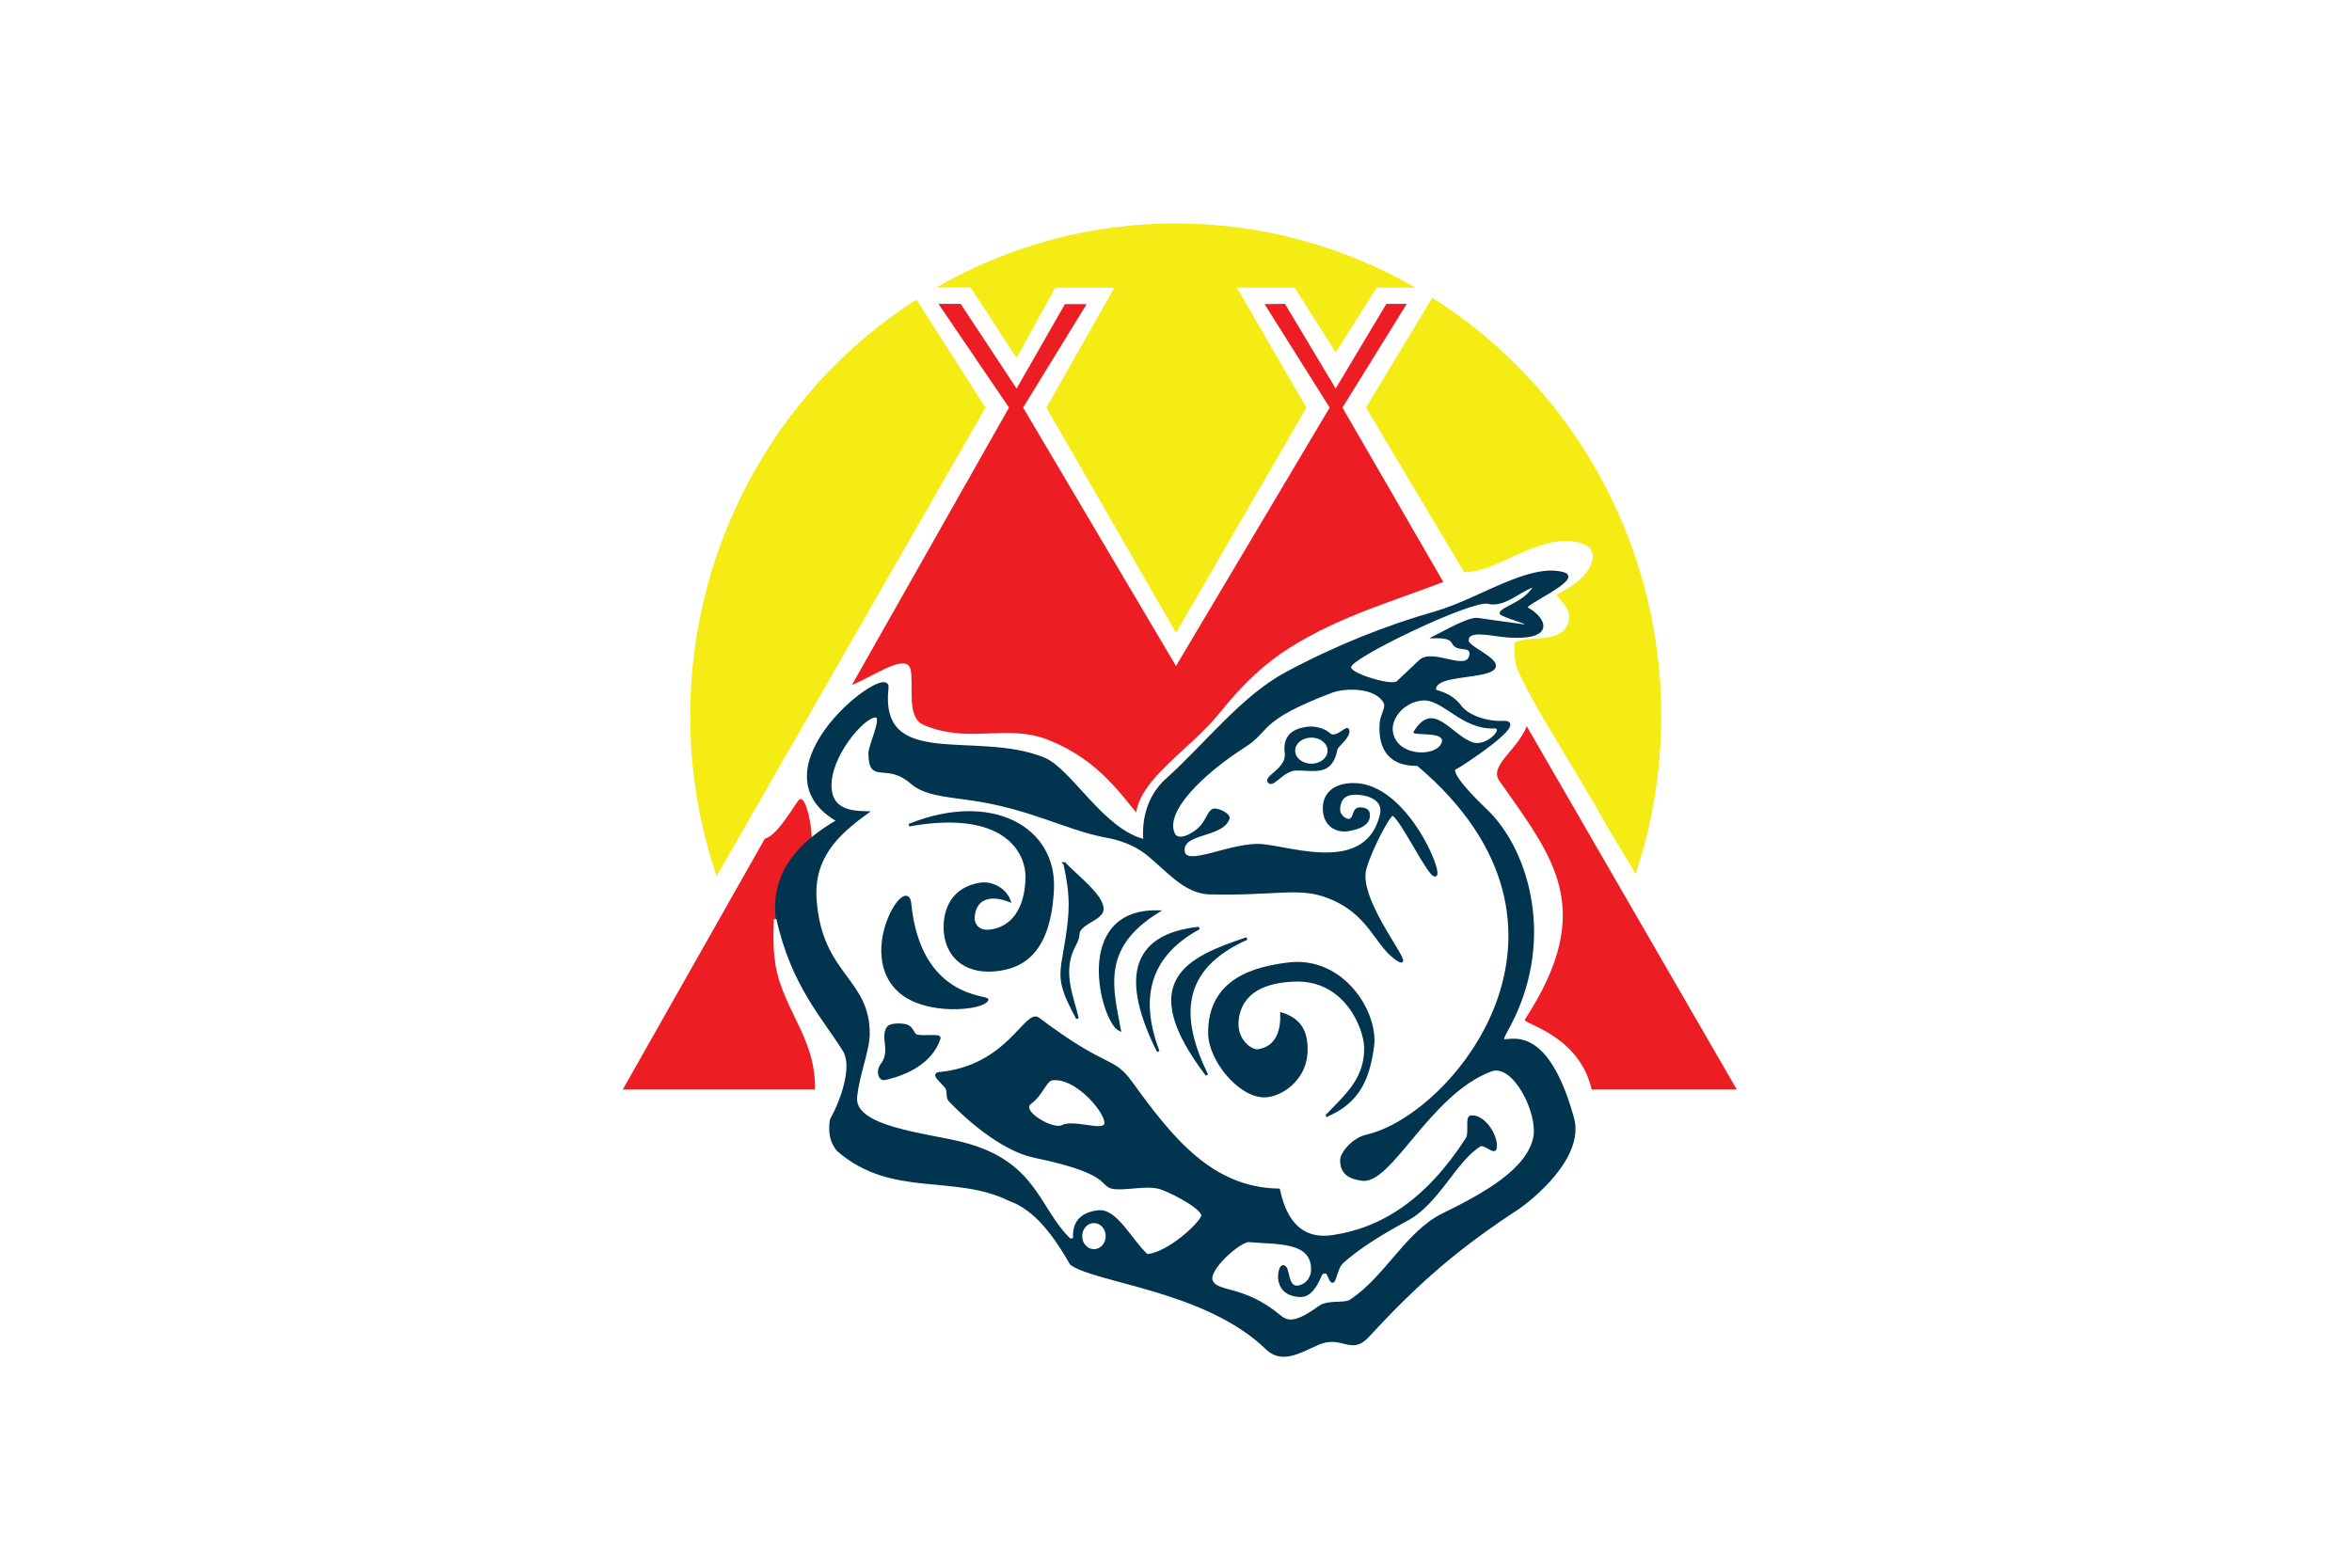 <?xml version="1.0" encoding="UTF-8" standalone="no"?>
<svg
   width="900"
   height="600"
   viewBox="0 0 9 6"
   version="1.1"
   id="svg12"
   sodipodi:docname="Altai Republic flag submission 11.svg"
   xml:space="preserve"
   inkscape:version="1.2.1 (9c6d41e410, 2022-07-14)"
   xmlns:inkscape="http://www.inkscape.org/namespaces/inkscape"
   xmlns:sodipodi="http://sodipodi.sourceforge.net/DTD/sodipodi-0.dtd"
   xmlns="http://www.w3.org/2000/svg"
   xmlns:svg="http://www.w3.org/2000/svg"
   xmlns:rdf="http://www.w3.org/1999/02/22-rdf-syntax-ns#"
   xmlns:cc="http://creativecommons.org/ns#"
   xmlns:dc="http://purl.org/dc/elements/1.1/"><defs
     id="defs16" /><sodipodi:namedview
     id="namedview14"
     pagecolor="#ffffff"
     bordercolor="#000000"
     borderopacity="0.25"
     inkscape:showpageshadow="2"
     inkscape:pageopacity="0.0"
     inkscape:pagecheckerboard="0"
     inkscape:deskcolor="#d1d1d1"
     showgrid="false"
     inkscape:zoom="0.70710678"
     inkscape:cx="511.2382"
     inkscape:cy="286.37825"
     inkscape:window-width="1920"
     inkscape:window-height="1001"
     inkscape:window-x="-9"
     inkscape:window-y="-9"
     inkscape:window-maximized="1"
     inkscape:current-layer="svg12" /><title
     id="title2">Flag of Ghana</title><path
     fill="#006b3f"
     d="m0 0h9v6H0z"
     id="path4"
     style="fill:#ffffff" /><g
     id="g58067"><ellipse
       style="fill:#f4ec14;fill-opacity:1;stroke:none;stroke-width:0.011;stroke-dasharray:none;stroke-opacity:1;stop-color:#000000"
       id="path45496"
       cx="4.499"
       cy="2.74"
       rx="1.858"
       ry="1.885" /><g
       id="g54120"
       transform="translate(-0.105,0.41)"><path
         style="fill:#ffffff;fill-opacity:1;stroke:none;stroke-width:0.01;stroke-dasharray:none;stroke-opacity:1;stop-color:#000000"
         d="M 4.109,1.15 4.605,2.012 5.104,1.15 4.838,0.691 H 5.059 L 5.216,0.939 5.373,0.691 5.609,0.691 5.332,1.15 5.707,1.779 c 0.109,0.008 0.261,-0.128 0.405,-0.118 0.083,0.006 0.091,0.045 0.087,0.067 -0.01,0.053 -0.052,0.094 -0.138,0.138 0.026,0.037 0.072,0.071 0.036,0.126 -0.042,0.065 -0.181,0.024 -0.204,0.068 C 5.859,2.128 6.117,2.5 6.251,2.747 6.404,3.004 6.705,3.497 6.944,3.872 h -4.63 l 1.562,-2.722 -0.294,-0.46 0.237,6.557e-5 0.176,0.27 0.148,-0.269 0.226,8.144e-5 z"
         id="path31868"
         sodipodi:nodetypes="ccccccccccsscsscccccccccc" /><path
         style="fill:#ec1d23;fill-opacity:1;stroke:none;stroke-width:0.01;stroke-opacity:1;stop-color:#000000"
         d="m 3.696,0.753 h 0.085 L 3.995,1.077 4.18,0.754 h 0.083 L 4.02,1.15 4.605,2.139 5.193,1.15 4.944,0.754 5.022,0.753 5.216,1.077 5.41,0.753 5.488,0.753 5.242,1.15 6.751,3.76 H 2.488 L 3.966,1.15 Z"
         id="path2418"
         sodipodi:nodetypes="cccccccccccccccccc" /></g><g
       id="g52360"
       transform="translate(-0.105,0.41)"><path
         style="fill:#ffffff;fill-opacity:1;stroke:none;stroke-width:0.01;stroke-dasharray:none;stroke-opacity:1;stop-color:#000000"
         d="m 5.901,2.034 c -0.075,-0.025 -0.212,-0.035 -0.173,0.021 0.022,0.032 0.098,0.042 0.093,0.074 -0.009,0.056 -0.1,0.033 -0.165,0.052 -0.027,0.008 -0.066,0.029 -0.063,0.041 0.014,0.048 0.091,0.061 0.149,0.11 0.038,0.032 0.126,0.009 0.13,0.034 0.008,0.055 -0.231,0.151 -0.218,0.169 0.17,0.225 0.305,0.404 0.315,0.615 0.006,0.136 -0.056,0.266 -0.111,0.42 -0.008,0.024 0.128,-0.043 0.234,0.213 H 6.2 C 6.163,3.552 5.929,3.509 5.94,3.492 6.218,3.066 6.047,2.871 5.842,2.578 5.799,2.516 5.927,2.454 5.953,2.35 5.936,2.244 5.892,2.148 5.901,2.034 Z"
         id="path51450"
         sodipodi:nodetypes="csssssssssccsscc" /><path
         style="fill:#ffffff;fill-opacity:1;stroke:none;stroke-width:0.01;stroke-dasharray:none;stroke-opacity:1;stop-color:#000000"
         d="m 3.211,2.795 c 0.001,-0.033 -0.019,-0.157 -0.046,-0.146 -0.012,0.005 -0.08,0.138 -0.134,0.151 C 3.094,2.653 3.104,2.622 3.207,2.486 3.169,2.603 3.233,2.687 3.324,2.725 3.29,2.75 3.26,2.784 3.211,2.795 Z"
         id="path39007"
         sodipodi:nodetypes="cscccc" /><path
         style="fill:#ffffff;fill-opacity:1;stroke:#ffffff;stroke-width:0.01;stroke-dasharray:none;stroke-opacity:1;stop-color:#000000"
         d="m 3.284,2.354 c 0.062,-0.046 0.227,-0.205 0.218,-0.139 -0.021,0.152 0.019,0.193 0.12,0.217 0.161,0.04 0.337,-0.001 0.467,0.06 0.141,0.066 0.228,0.27 0.393,0.319 0.039,0.011 -0.003,-0.173 0.074,-0.236 C 4.671,2.478 4.777,2.368 4.897,2.266 5.131,2.066 5.409,2.006 5.675,1.9 L 5.63,1.822 C 5.434,1.897 5.233,1.954 5.045,2.072 4.949,2.132 4.868,2.208 4.778,2.319 4.661,2.465 4.468,2.573 4.456,2.712 4.372,2.607 4.288,2.496 4.116,2.427 3.956,2.363 3.811,2.445 3.635,2.368 3.566,2.337 3.598,2.208 3.584,2.152 3.57,2.094 3.436,2.192 3.357,2.22 Z"
         id="path39735"
         sodipodi:nodetypes="cssssssccsscssscc" /><path
         style="fill:#00344f;fill-opacity:1;stroke:#00344f;stroke-width:0.01;stroke-dasharray:none;stroke-opacity:1;stop-color:#000000"
         d="m 3.5,2.222 c 0.012,-0.103 -0.532,0.313 -0.188,0.509 -0.415,0.239 -0.2,0.55 0.018,0.899 0.032,0.1 -0.104,0.262 -0.018,0.362 0.205,0.179 0.445,0.085 0.657,0.19 0.098,0.035 0.17,0.132 0.235,0.245 0.095,0.069 0.518,0.099 0.749,0.324 0.057,0.055 0.125,0.013 0.192,-0.017 0.096,-0.044 0.128,0.042 0.195,-0.031 C 5.533,4.493 5.686,4.363 5.907,4.218 5.965,4.18 6.165,4.018 6.123,3.869 5.994,3.404 5.801,3.655 5.869,3.535 6.058,3.2 5.953,2.846 5.792,2.692 5.691,2.596 5.649,2.535 5.676,2.529 c 0.006,-0.001 0.286,-0.182 0.179,-0.175 -0.051,0.003 -0.13,-0.017 -0.163,-0.061 -0.039,-0.052 -0.096,-0.055 -0.097,-0.061 -0.004,-0.051 0.101,-0.049 0.179,-0.065 0.138,-0.029 -0.052,-0.091 -0.054,-0.124 -0.003,-0.051 0.096,-0.022 0.156,-0.018 0.183,0.012 0.139,-0.071 0.07,-0.107 C 5.922,1.905 6.159,1.806 6.088,1.785 5.958,1.748 5.766,1.886 5.6,1.934 5.408,1.989 5.217,2.065 5.027,2.167 4.858,2.258 4.721,2.438 4.57,2.574 4.501,2.636 4.478,2.724 4.485,2.807 4.325,2.77 4.201,2.535 4.099,2.494 3.841,2.388 3.464,2.546 3.5,2.222 Z"
         id="path47020"
         sodipodi:nodetypes="scccccssssssssssssssssssscss" /><path
         style="fill:#ffffff;stroke:#00344f;stroke-width:0.01;stroke-opacity:1;stop-color:#000000"
         d="M 4.494,4.395 C 4.432,4.339 4.377,4.22 4.308,4.227 c -0.064,0.007 -0.095,0.041 -0.092,0.1 3.817e-4,0.008 -0.015,0.011 -0.021,0.005 C 4.074,4.211 4.067,4.039 3.791,3.967 3.647,3.93 3.366,3.908 3.38,3.787 3.389,3.702 3.426,3.614 3.428,3.551 3.432,3.338 3.246,3.324 3.225,3.035 3.213,2.875 3.305,2.784 3.422,2.7 3.361,2.699 3.285,2.691 3.282,2.602 3.277,2.484 3.408,2.331 3.455,2.331 c 0.034,3.777e-4 -0.023,0.113 -0.022,0.143 0.001,0.117 0.064,0.026 0.162,0.113 0.047,0.041 0.129,0.048 0.217,0.06 0.239,0.033 0.372,0.116 0.531,0.145 0.041,0.007 0.101,0.026 0.147,0.062 0.076,0.058 0.145,0.151 0.242,0.154 0.251,0.006 0.338,-0.027 0.446,0.011 0.173,0.062 0.189,0.19 0.277,0.245 0.074,0.046 -0.164,-0.227 -0.126,-0.351 0.025,-0.084 0.094,-0.21 0.105,-0.206 0.032,0.01 0.139,0.238 0.163,0.233 0.028,-0.006 -0.113,-0.346 -0.31,-0.348 -0.085,-0.001 -0.123,0.046 -0.114,0.109 0.008,0.054 0.054,0.072 0.092,0.065 0.052,-0.009 0.075,-0.026 0.077,-0.053 0.002,-0.025 -0.017,-0.027 -0.031,-0.028 -0.028,-8.471e-4 -0.019,0.028 -0.036,0.041 -0.014,0.012 -0.048,-0.012 -0.047,-0.038 0.002,-0.053 0.035,-0.064 0.077,-0.061 0.047,0.004 0.099,0.027 0.085,0.083 -0.056,0.226 -0.329,0.129 -0.451,0.116 -0.119,-0.013 -0.303,0.094 -0.306,0.019 -0.003,-0.072 0.147,-0.053 0.172,-0.122 0.005,-0.015 -0.04,-0.037 -0.056,-0.033 -0.018,0.004 -0.026,0.045 -0.054,0.071 -0.034,0.031 -0.084,0.052 -0.099,0.021 C 4.555,2.695 4.705,2.549 4.866,2.446 4.966,2.383 4.912,2.346 5.202,2.236 5.249,2.219 5.368,2.213 5.404,2.278 c 0.011,0.02 -0.013,0.047 -0.015,0.083 -0.01,0.174 0.137,0.152 0.142,0.156 0.74,0.625 0.13,1.347 -0.195,1.42 -0.053,0.012 -0.101,0.068 -0.098,0.098 0.003,0.047 0.032,0.062 0.077,0.069 C 5.426,4.123 5.572,3.775 5.81,3.686 5.898,3.653 5.996,3.85 5.977,3.944 5.951,4.069 5.785,4.161 5.626,4.239 5.489,4.306 5.408,4.48 5.274,4.568 5.249,4.585 5.189,4.568 5.155,4.592 5.072,4.652 5.036,4.657 5.002,4.628 4.861,4.511 4.764,4.543 4.741,4.493 c -0.02,-0.043 0.109,-0.158 0.145,-0.154 0.101,0.01 0.239,-0.004 0.241,0.107 8.274e-4,0.036 -0.023,0.064 -0.053,0.069 -0.051,0.008 -0.034,-0.08 -0.06,-0.078 -0.015,9.867e-4 -0.039,0.108 0.066,0.112 0.036,0.001 0.059,-0.033 0.079,-0.081 0.005,-0.011 0.023,-0.012 0.027,-0.003 l 0.01,0.021 c 0.016,0.034 0.019,-0.04 0.043,-0.063 C 5.304,4.362 5.408,4.301 5.488,4.258 5.606,4.196 5.674,4.03 5.768,3.973 c 0.017,-0.01 0.055,0.033 0.059,0.012 0.009,-0.043 -0.042,-0.126 -0.093,-0.121 -0.019,0.002 -0.001,0.063 -0.016,0.085 C 5.565,4.186 5.392,4.295 5.204,4.322 5.11,4.336 5.03,4.295 4.998,4.144 4.74,4.14 4.587,3.946 4.433,3.733 4.36,3.633 4.343,3.689 4.078,3.489 4.031,3.454 3.962,3.674 3.699,3.698 c -0.033,0.003 0.022,0.04 0.03,0.059 0.006,0.015 -1.275e-4,0.033 0.01,0.044 0.058,0.062 0.198,0.189 0.324,0.215 0.348,0.072 0.226,0.124 0.333,0.121 0.058,-0.002 0.113,-0.015 0.159,0.003 0.052,0.02 0.163,0.08 0.151,0.107 C 4.689,4.283 4.574,4.388 4.494,4.395 Z"
         id="path4419"
         sodipodi:nodetypes="cssssssscsssssssssssssssssssssssssssssssssssssssssssssssssssssssssscssssssssssc" /><path
         style="fill:#00344f;fill-opacity:1;stroke:#00344f;stroke-width:0.01;stroke-opacity:1;stop-color:#000000"
         d="M 4.876,3.182 C 4.651,3.257 4.451,3.345 4.723,3.704 4.616,3.486 4.616,3.298 4.876,3.182 Z"
         id="path2927"
         sodipodi:nodetypes="ccc" /><path
         style="fill:#00344f;fill-opacity:1;stroke:#00344f;stroke-width:0.01;stroke-opacity:1;stop-color:#000000"
         d="M 4.693,3.142 C 4.432,3.17 4.4,3.34 4.537,3.614 4.454,3.396 4.511,3.241 4.693,3.142 Z"
         id="path2951"
         sodipodi:nodetypes="ccc" /><path
         style="fill:#00344f;fill-opacity:1;stroke:#00344f;stroke-width:0.01;stroke-opacity:1;stop-color:#000000"
         d="M 4.535,3.079 C 4.21,3.073 4.322,3.498 4.389,3.531 4.36,3.374 4.312,3.217 4.535,3.079 Z"
         id="path2953"
         sodipodi:nodetypes="ccc" /><path
         style="fill:#00344f;fill-opacity:1;stroke:#00344f;stroke-width:0.01;stroke-opacity:1;stop-color:#000000"
         d="m 4.178,2.895 c 0.055,0.056 0.141,0.121 0.145,0.171 0.003,0.037 -0.064,0.049 -0.087,0.083 -0.01,0.015 0.001,0.021 -0.018,0.056 -0.056,0.101 -0.01,0.197 0.01,0.283 -0.08,-0.147 -0.064,-0.163 -0.043,-0.293 0.018,-0.111 0.022,-0.175 -0.006,-0.3 z"
         id="path2955"
         sodipodi:nodetypes="cssscsc" /><path
         style="fill:#00344f;fill-opacity:1;stroke:#00344f;stroke-width:0.01;stroke-opacity:1;stop-color:#000000"
         d="M 5.18,3.86 C 5.307,3.807 5.342,3.713 5.358,3.594 5.375,3.466 5.243,3.251 5.032,3.279 4.917,3.294 4.732,3.333 4.733,3.544 c 3.87e-4,0.103 0.115,0.241 0.21,0.241 0.06,1.977e-4 0.153,-0.06 0.16,-0.162 0.007,-0.102 -0.041,-0.136 -0.094,-0.153 0.002,0.064 -0.016,0.13 -0.091,0.141 -0.025,0.003 -0.088,-0.04 -0.078,-0.119 0.014,-0.112 0.113,-0.146 0.216,-0.15 0.198,-0.009 0.273,0.183 0.274,0.258 0.002,0.122 -0.078,0.186 -0.148,0.26 z"
         id="path2957"
         sodipodi:nodetypes="cssssscssssc" /><path
         style="fill:#00344f;fill-opacity:1;stroke:#00344f;stroke-width:0.01;stroke-opacity:1;stop-color:#000000"
         d="m 3.584,2.748 c 0.315,-0.127 0.561,0.01 0.549,0.247 -0.012,0.231 -0.107,0.299 -0.225,0.308 -0.118,0.009 -0.182,-0.061 -0.187,-0.153 -0.004,-0.082 0.033,-0.162 0.137,-0.177 0.044,-0.006 0.093,0.021 0.109,0.064 -0.072,-0.028 -0.129,-0.011 -0.137,0.058 -0.004,0.031 0.016,0.063 0.062,0.058 C 3.978,3.143 4.031,3.071 4.034,2.952 4.037,2.846 3.945,2.683 3.584,2.748 Z"
         id="path2959"
         sodipodi:nodetypes="csssscsssc" /><path
         style="fill:#00344f;fill-opacity:1;stroke:#00344f;stroke-width:0.01;stroke-opacity:1;stop-color:#000000"
         d="M 3.882,3.417 C 3.865,3.452 3.646,3.475 3.545,3.382 3.387,3.236 3.576,2.935 3.587,3.048 c 0.036,0.37 0.302,0.354 0.295,0.369 z"
         id="path2963"
         sodipodi:nodetypes="ssss" /><path
         style="fill:#00344f;fill-opacity:1;stroke:#00344f;stroke-width:0.01;stroke-opacity:1;stop-color:#000000"
         d="m 3.503,3.523 c 0.01,-0.015 0.065,-0.013 0.078,-0.004 0.017,0.011 0.018,0.031 0.031,0.035 0.028,0.008 0.092,-0.005 0.087,0.01 C 3.669,3.656 3.573,3.701 3.489,3.719 3.473,3.722 3.459,3.692 3.48,3.664 3.519,3.611 3.477,3.561 3.503,3.523 Z"
         id="path2965"
         sodipodi:nodetypes="sssssss" /><ellipse
         style="fill:#ffffff;stroke:none;stroke-width:0.011;stroke-opacity:1;stop-color:#000000"
         id="path14637"
         cx="4.291"
         cy="4.321"
         rx="0.045"
         ry="0.05" /><path
         style="fill:#ffffff;stroke:none;stroke-width:0.01;stroke-opacity:1;stop-color:#000000"
         d="M 4.05,3.815 C 4.095,3.782 4.109,3.729 4.131,3.725 4.216,3.712 4.33,3.842 4.331,3.887 4.333,3.922 4.214,3.873 4.169,3.896 4.135,3.914 4.013,3.842 4.05,3.815 Z"
         id="path14639"
         sodipodi:nodetypes="sssss" /><path
         style="fill:#ffffff;stroke:none;stroke-width:0.01;stroke-opacity:1;stop-color:#000000"
         d="m 5.617,2.441 c 0.038,-0.058 -0.115,-0.031 -0.103,-0.05 0.075,-0.125 0.143,0.011 0.226,0.04 0.053,0.018 0.117,-0.055 0.084,-0.053 -0.126,0.006 -0.199,-0.114 -0.276,-0.107 -0.074,0.007 -0.121,0.072 -0.113,0.12 0.015,0.092 0.152,0.096 0.182,0.05 z"
         id="path17545"
         sodipodi:nodetypes="sssssss" /><path
         style="fill:#ffffff;stroke:none;stroke-width:0.01;stroke-opacity:1;stop-color:#000000"
         d="M 5.45,2.197 C 5.43,2.215 5.276,2.168 5.275,2.144 5.273,2.109 5.737,1.886 5.799,1.901 c 0.061,0.015 0.118,-0.043 0.17,-0.062 -0.042,0.063 -0.132,0.075 -0.125,0.101 0.003,0.011 0.125,0.044 0.088,0.039 L 5.76,1.955 c -0.036,-0.005 -0.124,0.047 -0.186,0.078 0.034,-2.25e-5 0.076,-0.004 0.087,0.019 0.017,0.036 0.07,0.01 0.067,0.041 -0.006,0.071 -0.139,-0.025 -0.192,0.023 z"
         id="path17547"
         sodipodi:nodetypes="ssscssscssss" /><path
         style="fill:#00344f;fill-opacity:1;stroke:#00344f;stroke-width:0.01;stroke-opacity:1;stop-color:#000000"
         d="m 4.963,2.584 c 0.017,0.012 0.053,-0.05 0.103,-0.05 0.073,-2.734e-4 0.133,0.022 0.152,-0.077 0.002,-0.013 0.052,-0.047 0.045,-0.073 -0.004,-0.015 -0.046,0.04 -0.072,0.016 -0.02,-0.019 -0.055,-0.026 -0.078,-0.024 -0.041,0.004 -0.097,0.02 -0.087,0.095 0.009,0.064 -0.088,0.094 -0.063,0.113 z"
         id="path18275"
         sodipodi:nodetypes="ssssssss" /><ellipse
         style="fill:#ffffff;stroke:none;stroke-width:0.01;stroke-dasharray:none;stroke-opacity:1;stop-color:#000000"
         id="path19729"
         cx="5.123"
         cy="2.463"
         rx="0.062"
         ry="0.05" /><path
         style="fill:#ffffff;fill-opacity:1;stroke:#ffffff;stroke-width:0.01;stroke-dasharray:none;stroke-opacity:1;stop-color:#000000"
         d="M 3.278,3.869 C 3.316,3.801 3.362,3.673 3.326,3.615 3.251,3.494 3.127,3.364 3.071,3.108 c -0.003,0.086 -0.003,0.159 0.021,0.235 0.057,0.176 0.176,0.277 0.124,0.528 z"
         id="path38117"
         sodipodi:nodetypes="cscscc" /></g></g></svg>
